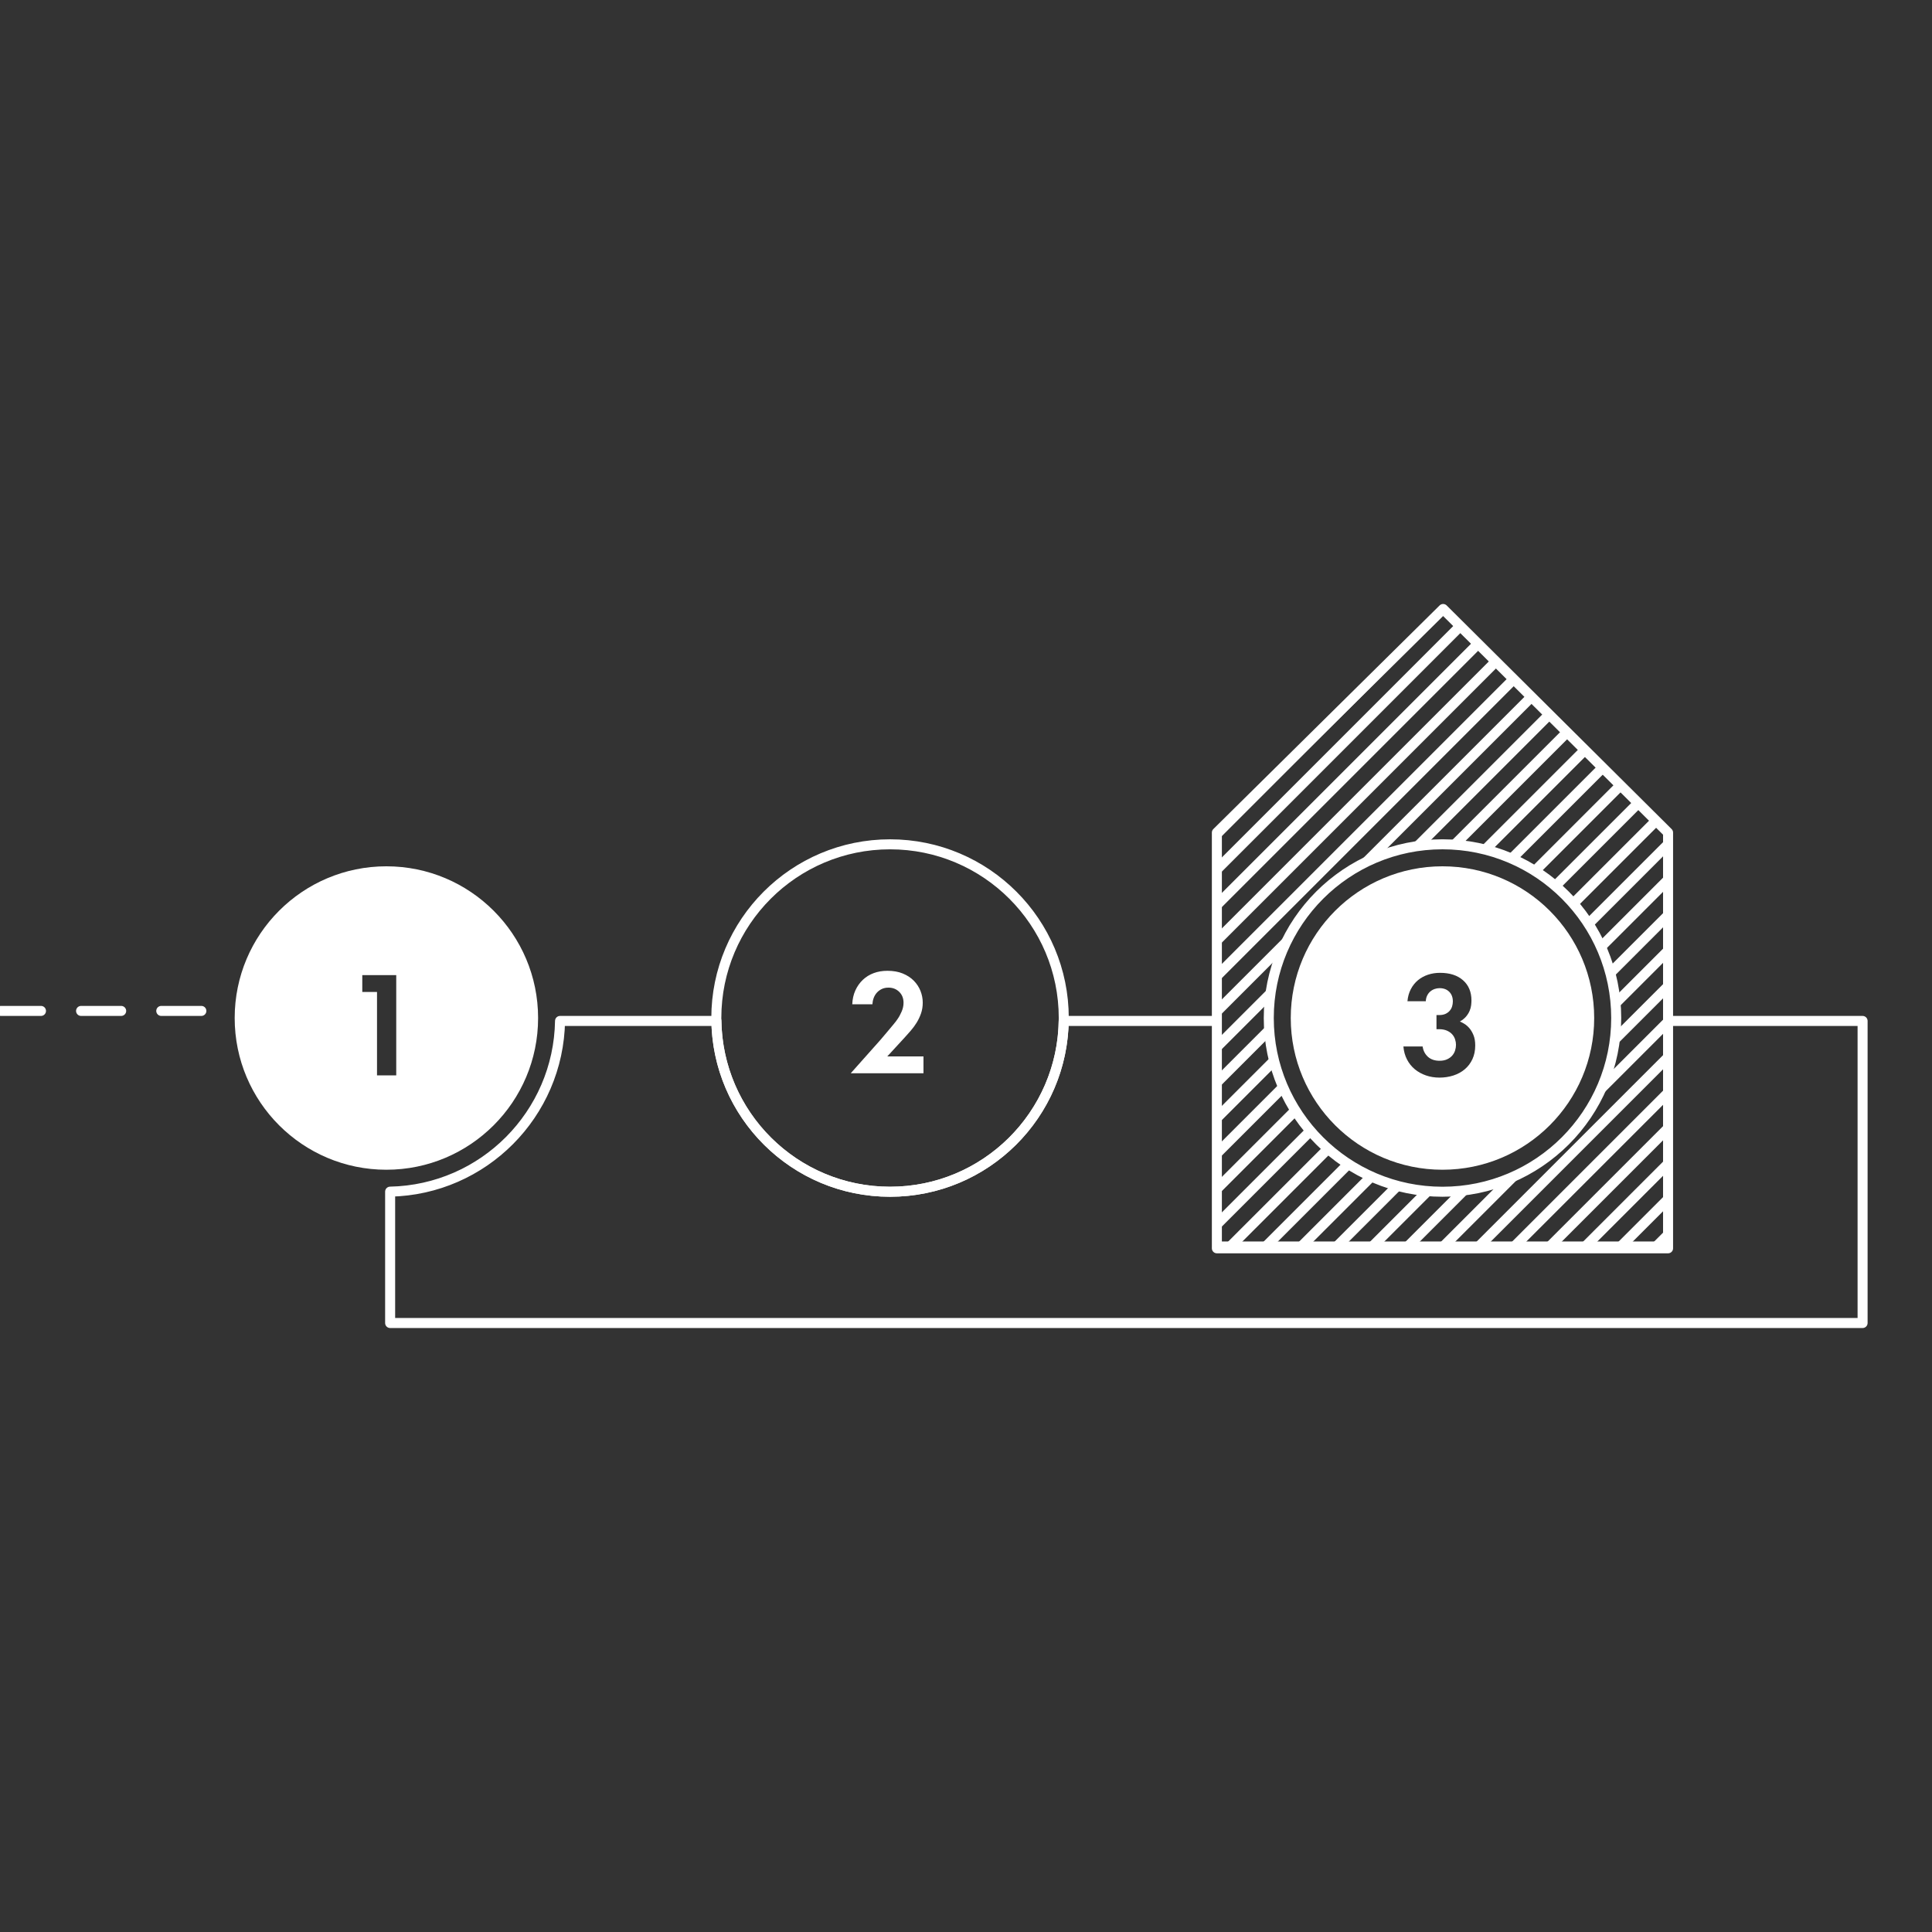 <?xml version="1.0" encoding="utf-8"?>
<!-- Generator: Adobe Illustrator 27.7.0, SVG Export Plug-In . SVG Version: 6.00 Build 0)  -->
<svg version="1.1" id="Layer_1" xmlns="http://www.w3.org/2000/svg" xmlns:xlink="http://www.w3.org/1999/xlink" x="0px" y="0px"
	 viewBox="0 0 1080 1080" style="enable-background:new 0 0 1080 1080;" xml:space="preserve">
<rect x="0" y="0" width="1080" height="1080" fill="#333333" stroke="none"/>
<style type="text/css">
	.st0{fill:#FFFFFF;}
	
		.st1{clip-path:url(#SVGID_00000137814661307229979080000014567928409262501281_);fill:none;stroke:#FFFFFF;stroke-width:5.6;stroke-linecap:round;stroke-linejoin:round;stroke-miterlimit:10;}
	
		.st2{clip-path:url(#SVGID_00000100367550716295556010000013937502944207329976_);fill:none;stroke:#FFFFFF;stroke-width:5.6;stroke-linecap:round;stroke-linejoin:round;stroke-miterlimit:10;}
	
		.st3{clip-path:url(#SVGID_00000100367550716295556010000013937502944207329976_);fill:none;stroke:#FFFFFF;stroke-width:5.6;stroke-linecap:round;stroke-linejoin:round;stroke-miterlimit:10;stroke-dasharray:22.414,22.414;}
	.st4{fill:none;stroke:#FFFFFF;stroke-width:5.6;stroke-linecap:round;stroke-linejoin:round;stroke-miterlimit:10;}
</style>
<path class="st0" d="M300.8,569.08c0-46.84-37.97-84.81-84.81-84.81c-46.84,0-84.8,37.97-84.8,84.81c0,46.84,37.97,84.81,84.8,84.81
	C262.83,653.89,300.8,615.92,300.8,569.08L300.8,569.08z M221.5,601.13h-10.75v-46.62h-8.23v-9.41h18.98V601.13L221.5,601.13z"/>
<path class="st0" d="M891.16,569.08c0-46.84-37.97-84.81-84.81-84.81c-46.84,0-84.81,37.97-84.81,84.81
	c0,46.84,37.97,84.81,84.81,84.81C853.19,653.89,891.16,615.92,891.16,569.08L891.16,569.08z M824.66,584.41
	c0,2.86-0.52,5.4-1.55,7.64c-1.04,2.24-2.47,4.13-4.28,5.67c-1.82,1.54-3.95,2.7-6.38,3.49c-2.44,0.78-5.03,1.18-7.77,1.18
	c-2.69,0-5.21-0.41-7.56-1.22c-2.35-0.81-4.42-1.96-6.22-3.44c-1.79-1.48-3.25-3.3-4.37-5.46c-1.12-2.16-1.79-4.58-2.02-7.27h10.75
	c0.34,2.35,1.33,4.27,2.95,5.75c1.63,1.48,3.81,2.23,6.54,2.23c1.6,0,2.98-0.27,4.15-0.8c1.17-0.53,2.12-1.22,2.87-2.06
	c0.74-0.84,1.28-1.79,1.63-2.86c0.34-1.06,0.51-2.13,0.51-3.19c0-1.01-0.17-2.03-0.51-3.07c-0.34-1.04-0.88-1.97-1.62-2.81
	c-0.74-0.84-1.72-1.52-2.94-2.06c-1.22-0.53-2.69-0.8-4.39-0.8h-1.45v-7.9h1.51c1.34,0,2.49-0.21,3.44-0.63
	c0.95-0.42,1.75-0.99,2.39-1.72c0.64-0.73,1.11-1.55,1.39-2.48c0.28-0.92,0.42-1.86,0.42-2.81c0-2.24-0.67-4.03-2.02-5.38
	c-1.34-1.34-3.14-2.02-5.38-2.02c-0.95,0-1.88,0.15-2.77,0.46c-0.9,0.31-1.71,0.77-2.44,1.39c-0.73,0.62-1.32,1.39-1.76,2.31
	c-0.45,0.92-0.7,1.97-0.76,3.15h-10.25c0.22-2.52,0.85-4.77,1.89-6.76c1.04-1.99,2.37-3.65,3.99-5c1.62-1.34,3.49-2.36,5.59-3.07
	c2.1-0.7,4.35-1.05,6.76-1.05c5.43,0,9.72,1.39,12.85,4.16c3.14,2.77,4.7,6.54,4.7,11.3c0,0.73-0.06,1.6-0.17,2.6
	c-0.11,1.01-0.39,2.06-0.84,3.15c-0.45,1.09-1.11,2.16-1.97,3.19c-0.87,1.04-2.03,1.97-3.49,2.81c0.56,0.22,1.33,0.62,2.31,1.18
	c0.98,0.56,1.93,1.36,2.86,2.39c0.92,1.04,1.72,2.35,2.39,3.95C824.33,580.17,824.66,582.12,824.66,584.41L824.66,584.41z"/>
<g>
	<defs>
		<path id="SVGID_1_" d="M932.46,697.81V465.43L806.72,340.43L680.24,465.43v232.38H932.46L932.46,697.81z M903.47,569.08
			c0,53.63-43.48,97.11-97.11,97.11c-53.63,0-97.11-43.48-97.11-97.11c0-53.63,43.48-97.11,97.11-97.11
			C859.99,471.97,903.47,515.45,903.47,569.08L903.47,569.08z"/>
	</defs>
	<clipPath id="SVGID_00000068662759349048023740000016066843815631312297_">
		<use xlink:href="#SVGID_1_"  style="overflow:visible;"/>
	</clipPath>
	
		<path style="clip-path:url(#SVGID_00000068662759349048023740000016066843815631312297_);fill:none;stroke:#FFFFFF;stroke-width:5.6;stroke-linecap:round;stroke-linejoin:round;stroke-miterlimit:10;" d="
		M680.09,783.84l252.22-252.22 M680.09,803.68l252.22-252.22 M680.09,823.52L932.31,571.3 M680.09,843.36l252.22-252.22
		 M680.09,863.21l252.22-252.22 M680.09,883.05l252.22-252.22 M680.09,902.89l252.22-252.22 M680.09,922.73l252.22-252.22
		 M680.09,942.58l252.22-252.22 M680.09,962.42L932.31,710.2 M680.09,763.99l252.22-252.22 M680.09,744.15l252.22-252.22
		 M680.09,724.31l252.22-252.22 M680.09,704.46l252.22-252.22 M680.09,684.62L932.31,432.4 M680.09,664.78l252.22-252.22
		 M680.09,644.94l252.22-252.22 M680.09,625.09l252.22-252.22 M680.09,605.25l252.22-252.22 M680.09,585.41l252.22-252.22
		 M680.09,565.57l252.22-252.22 M680.09,545.72L932.31,293.5 M680.09,525.88l252.22-252.22 M680.09,506.04l252.22-252.22
		 M680.09,486.2l252.22-252.22 M680.09,466.35l252.22-252.22 M680.09,446.51l252.22-252.22"/>
</g>
<g>
	<defs>
		<rect id="SVGID_00000142891731497297689260000010407981654239558569_" width="1080" height="1080"/>
	</defs>
	<clipPath id="SVGID_00000173121972633381374670000004278744884309692082_">
		<use xlink:href="#SVGID_00000142891731497297689260000010407981654239558569_"  style="overflow:visible;"/>
	</clipPath>
	
		<path style="clip-path:url(#SVGID_00000173121972633381374670000004278744884309692082_);fill:none;stroke:#FFFFFF;stroke-width:5.6;stroke-linecap:round;stroke-linejoin:round;stroke-miterlimit:10;" d="
		M932.46,697.81V465.43L806.72,340.43L680.24,465.43v232.38H932.46L932.46,697.81z M903.47,569.08c0,53.63-43.48,97.11-97.11,97.11
		c-53.63,0-97.11-43.48-97.11-97.11c0-53.63,43.48-97.11,97.11-97.11C859.99,471.97,903.47,515.45,903.47,569.08L903.47,569.08z
		 M1041.2,739.57V570.71H932.46v126.09H680.24V570.71h-85.63c-0.87,52.88-43.98,95.48-97.07,95.48s-96.2-42.6-97.07-95.48h-87.4
		c-0.86,52.18-42.86,94.33-94.98,95.43v73.43H1041.2L1041.2,739.57z"/>
	
		<line style="clip-path:url(#SVGID_00000173121972633381374670000004278744884309692082_);fill:none;stroke:#FFFFFF;stroke-width:5.6;stroke-linecap:round;stroke-linejoin:round;stroke-miterlimit:10;stroke-dasharray:22.414,22.414;" x1="-582.27" y1="565.11" x2="112.57" y2="565.11"/>
</g>
<path class="st0" d="M475.57,599.96h40.66v-9.41h-20.24l9.66-10.5c1.06-1.18,2.2-2.45,3.4-3.82c1.2-1.37,2.31-2.87,3.32-4.49
	c1.01-1.62,1.83-3.36,2.48-5.21c0.64-1.85,0.97-3.86,0.97-6.05c0-2.24-0.42-4.42-1.26-6.55c-0.84-2.13-2.09-4.03-3.74-5.71
	c-1.65-1.68-3.71-3.02-6.17-4.03c-2.46-1.01-5.32-1.51-8.57-1.51c-2.8,0-5.36,0.43-7.69,1.3c-2.33,0.87-4.36,2.13-6.09,3.78
	c-1.74,1.65-3.12,3.63-4.16,5.92c-1.04,2.3-1.61,4.87-1.72,7.73h11.26c0.06-1.18,0.28-2.32,0.68-3.44c0.4-1.12,0.97-2.11,1.74-2.98
	c0.76-0.87,1.68-1.57,2.76-2.1c1.07-0.53,2.35-0.8,3.82-0.8c2.38,0,4.37,0.78,5.98,2.35c1.61,1.57,2.42,3.61,2.42,6.13
	c0,1.62-0.35,3.25-1.05,4.87c-0.7,1.62-1.44,3-2.23,4.12c-0.5,0.79-1.25,1.76-2.23,2.94c-0.98,1.18-1.97,2.37-2.98,3.57
	c-1.01,1.21-1.93,2.3-2.77,3.28c-0.84,0.98-1.37,1.61-1.6,1.89L475.57,599.96L475.57,599.96z"/>
<path class="st4" d="M497.54,666.2c53.63,0,97.11-43.48,97.11-97.11c0-53.63-43.48-97.11-97.11-97.11s-97.11,43.48-97.11,97.11
	C400.42,622.72,443.9,666.2,497.54,666.2L497.54,666.2z"/>
</svg>
